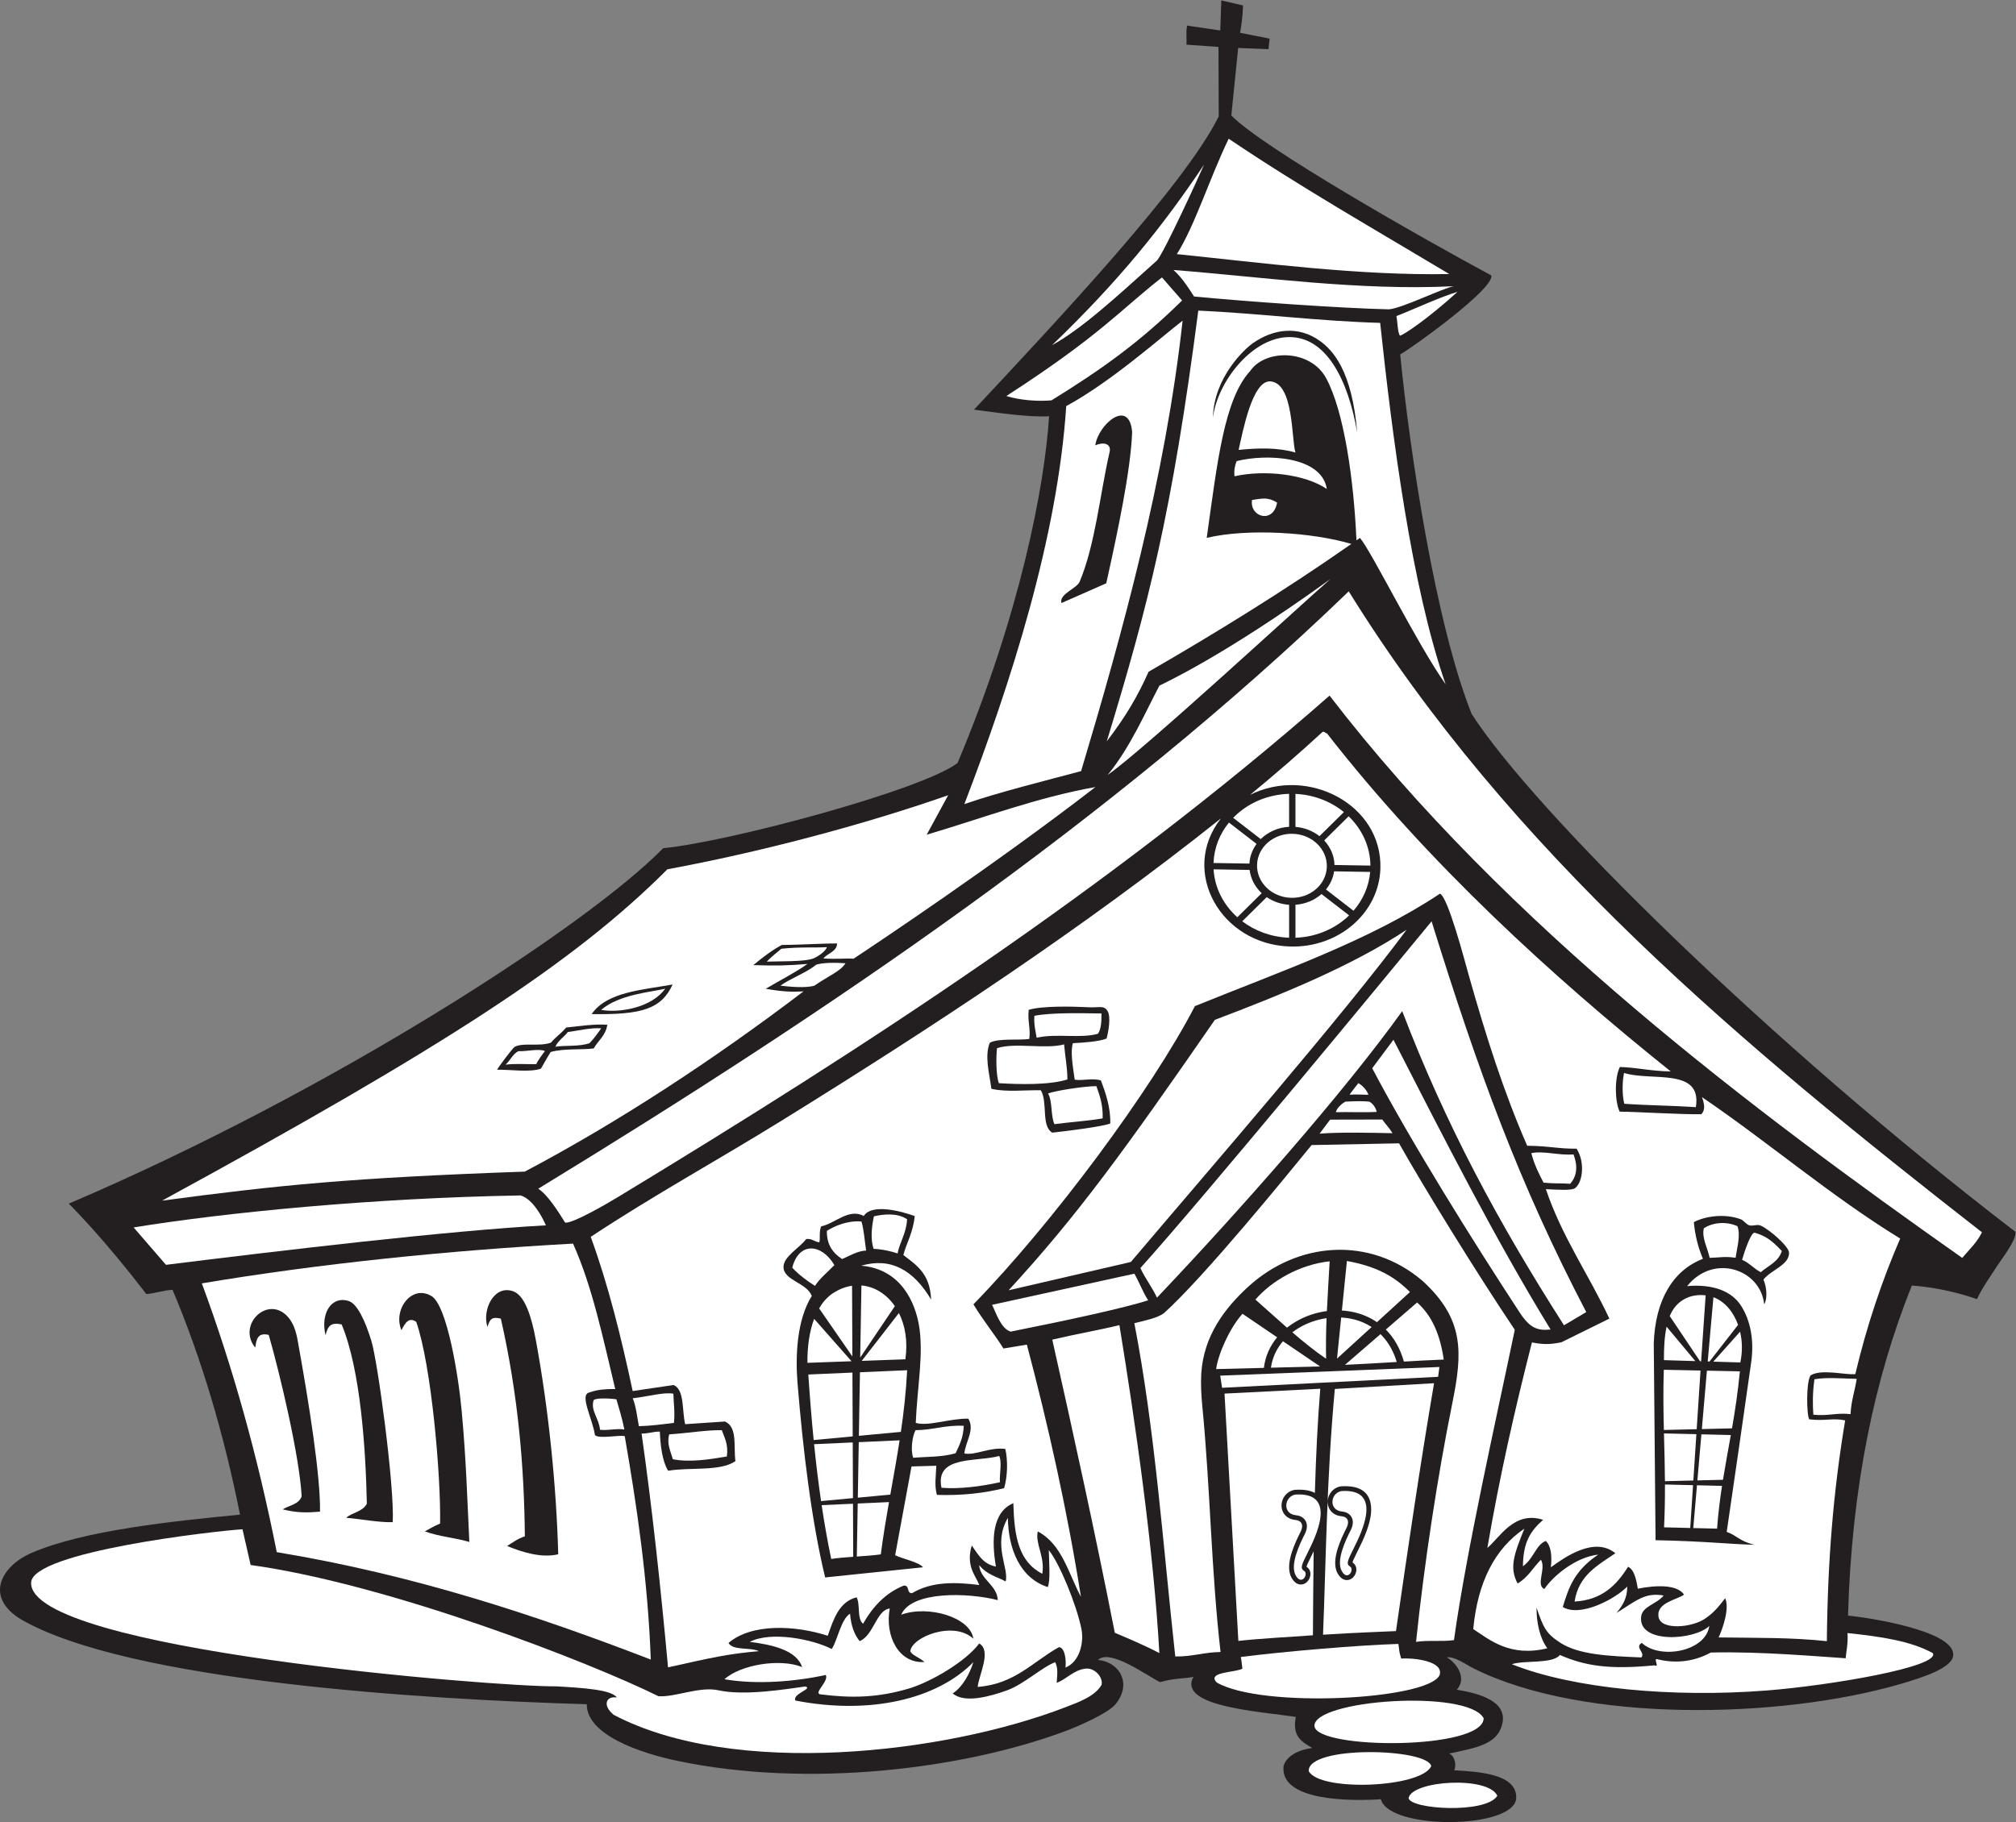 <?xml version="1.0" encoding="UTF-8" standalone="no"?>
<svg
   xmlns:dc="http://purl.org/dc/elements/1.1/"
   xmlns:cc="http://creativecommons.org/ns#"
   xmlns:rdf="http://www.w3.org/1999/02/22-rdf-syntax-ns#"
   xmlns:svg="http://www.w3.org/2000/svg"
   xmlns="http://www.w3.org/2000/svg"
   viewBox="0 0 843.907 762.92"
   height="762.92"
   width="843.907"
   xml:space="preserve"
   id="svg2"
   version="1.1"><rect x="0" y="0" width="843.907" height="762.92" fill="#808080" stroke="none"/><defs
     id="defs6" /><g
     transform="matrix(1.333,0,0,-1.333,0,762.92)"
     id="g10"><g
       transform="scale(0.1)"
       id="g12"><path
         id="path14"
         style="fill:#231f20;fill-opacity:1;fill-rule:evenodd;stroke:none"
         d="m 3903.54,5706.25 c -1.65,-38.53 -3.97,-53.34 -9.1,-85.93 l 92.52,-18.37 -3.46,-33.05 -95.24,3.75 -21.51,-211.9 c 97.01,-100.87 601.58,-386.95 816.4,-502.64 10.4,-40.83 -244.31,-224.32 -286.06,-248.09 29.79,-303.01 110.17,-842.91 224.34,-1129.22 195.79,-304.93 934.23,-1034.02 1707.76,-1626.84 2.98,-26.93 -41.8,-82.61 -58.14,-108.03 -24.71,-38.37 -47.78,-70.17 -62.6,-103.31 -61.15,20.87 -127.53,36.83 -204.56,42.77 -117.45,-291.87 -188.97,-632.55 -200.56,-1036.882 62.69,-6.028 325.13,-45.86 330.3,-119.766 5.23,-42.519 -94.59,-74.387 -167.56,-95.578 -375.09,-108.855 -992.91,-123.445 -1338.77,49.602 -26.66,13.339 -58.8,38.152 -83.84,34.55 26.98,-15.136 65.69,-62.296 31.49,-101.593 71.85,-11.778 157.56,-36.239 143.2,-104.961 -13.83,-66.25 -79.35,-76.856 -167.55,-95.567 18.87,-7.273 23.59,-38.582 15.93,-52.5 84.37,-4.765 196.58,-13.117 194.86,-86.531 -2.33,-99.094 -399.57,-102.422 -424.98,-4.551 -94.96,-6.203 -318.06,-6.172 -305.59,104.461 8.98,31.965 47.89,51.242 90.32,56.672 -35.93,20.281 -63.39,37.996 -51.93,97.617 -114.87,17.196 -372.12,32.742 -321.58,125.535 -30.48,-5.878 -58.89,-3.21 -104.73,-16.375 -40.27,19.481 -157.02,106.465 -194.97,69.707 67.24,-6.234 108.49,-73.82 55.01,-139.238 -22.16,-27.101 -112,-67.629 -162.46,-86.23 C 3020.06,165.637 2537.71,106.523 2128.54,191.973 2009.16,216.895 1842.01,274.199 1842.71,370.176 1330.98,385.227 405.977,441.555 67.906,635.598 -50.891,706.027 3.574,803.879 98.418,845.176 264.387,917.414 549.855,945.617 753.723,965.715 703.012,1219.91 632.875,1455.82 541.77,1671.98 c -28.672,-1.82 -54.407,-11.37 -82.254,-13.43 -38.641,50.6 -141.856,181.81 -243.5,284 831.824,355.07 1630.234,874.6 1866.624,1116.51 207.93,20.24 812.46,182.53 924.34,267.54 195.86,465.71 273.49,868.28 287.51,1089.15 -63.88,-3.39 -155.51,10.19 -235.68,20.84 271.1,290.14 663.71,708.52 768.39,921.18 l -0.78,218.15 -100.47,7.12 c 1.13,18.83 -2.18,38.35 1.85,59.9 l 104.18,-15.32 3.32,94.31 68.24,-15.68 v 0" /><path
         id="path16"
         style="fill:#ffffff;fill-opacity:1;fill-rule:evenodd;stroke:none"
         d="m 4551.21,4862.52 c -281.09,-5.59 -593.19,35.74 -855.53,62.59 57.22,90.57 103.21,239.6 162.79,362.45 223.13,-150.7 459.9,-285.42 692.74,-425.04 z M 4417.26,2802.95 C 4214.89,2530.19 3806.05,2060.08 3551.21,1759.33 l -383.83,-88.89 c 214.08,232.56 362.48,436.9 647.76,849.54 207.75,78.28 434.96,171.39 602.12,282.97 z m -239.55,1101.37 c -100.77,-87.93 -588.12,-538.14 -699.26,-615.03 71.05,85.44 122.28,205.18 162.52,280.37 11.12,6.26 198.38,90.01 536.74,334.66 z M 2977.54,3225.46 2910.1,3101.38 c 176.58,52.41 347.41,117.36 529.83,149.73 -313.15,-242.29 -701.96,-501.31 -759.57,-539.23 -26.38,1.69 -47.28,-1.81 -94.47,0.77 8.82,14 43.12,21.69 42.76,47.09 -41.81,0.51 -119.25,-4.36 -173.74,-4.73 -29.55,-15.68 -60.15,-39 -89.21,-63.16 65.85,-2.49 111.41,-1.42 169.85,3.63 -33.22,-24.35 -89.2,-53.14 -130.92,-78 54.43,-9.58 84.58,-10.34 118.68,-8.16 -278.78,-212.16 -579.93,-410.06 -875.29,-566.14 -549.51,-19.49 -773.473,-42.5 -1138.961,-91.18 885.851,482.93 1294.741,748.02 1586.701,1040.75 289.94,53.66 614.61,139.14 881.78,232.71 z M 1857.88,2537.93 c 157.43,-2.42 218.71,15.83 254.39,92.97 -97.5,-17.5 -206.14,-23.15 -254.39,-92.97 z m -79.94,-42.19 c -18.25,-21.21 -31.18,-27.88 -47.71,-47.36 -34.25,-13.18 -86.46,0.87 -113.31,-12.95 -7.35,-3.77 -56.21,-69.9 -55.81,-72.22 41.83,0.75 103.13,-9.08 137.71,3.45 10.36,17.98 19.66,35.31 30.46,52.16 40.59,11.88 101.97,6.26 135.32,11.39 14.31,25.68 37.13,39.15 42.59,74.22 -41.65,3.22 -90.86,-4.98 -129.25,-8.69 z m 2003.04,2710.15 c -18.31,-41.92 -122.67,-270.09 -147.07,-300.24 -133.83,-120.5 -237.55,-215.51 -330.05,-266.52 210.89,202.66 349,375.35 477.12,566.76 v 0" /><path
         id="path18"
         style="fill:#ffffff;fill-opacity:1;fill-rule:evenodd;stroke:none"
         d="m 4577.19,4806.64 c -95.34,-86.28 -168.37,-134.77 -180.95,-137.75 -7.69,10.52 -7.56,47.42 -11.15,61.57 46.73,17.96 141.92,61.88 192.1,76.18 z m -864.99,-27.1 c -132.2,-130.32 -251.3,-215.59 -410.07,-313.7 -42.05,-4.01 -100.16,0.36 -141.88,13.51 296.98,191.98 359.37,271.78 488.7,372.51 l 63.25,-72.32 z m -26.95,95.71 c 271.71,-21 582.84,-65.84 879.92,-50.91 -36.87,-7.16 -158.56,-67.93 -203.07,-72.69 -154.47,3.6 -448.1,24.56 -612.5,40.39 -12.94,20.05 -35.58,57.42 -64.35,83.21 v 0" /><path
         id="path20"
         style="fill:#ffffff;fill-opacity:1;fill-rule:evenodd;stroke:none"
         d="m 3713.78,4716.09 c -55.15,-497.99 -188.92,-980.55 -318.75,-1414.93 -109.84,-29.53 -263.1,-67.37 -366.64,-103.61 146.62,382.27 292.94,838.31 319.93,1250.22 140.88,76 301.58,219.51 365.46,268.32 z M 1799.51,1816.96 c 61.22,-136.25 94.43,-298.89 132.57,-456.86 -48.7,0.72 -67.66,-6.1 -83.2,-11.22 -28.63,-9.45 11.8,-81.64 19.38,-133.22 12.28,-13.13 75.62,1.1 93.63,-3.5 38.25,-220.051 72.77,-454.094 81.76,-701.672 -362.67,139.61 -740.21,265.235 -1174.556,337.383 -59.352,299.339 -137.715,580.769 -235.239,844.199 366.835,61.79 775.485,103.54 1165.655,124.89 z M 3640.75,530.742 c -41.26,21.848 -95.28,45.168 -139.93,63.809 -61.02,311.086 -128.16,616.429 -196.33,920.789 83.3,19.44 149.72,30.56 210.81,45.58 48.73,-297.66 107.19,-701.631 125.45,-1030.178 z M 1682.42,1515.63 c -13.28,71.59 -34.08,138.2 -70.41,151.48 -60.56,22.1 -98.81,-58.27 -81.15,-111.91 7.36,24.54 13.32,33.01 41.96,26.17 54.73,-241.22 73.26,-465.97 75.4,-683.85 -21.86,-6.641 -39.8,-20.645 -55.8,-30.321 47.39,-19.551 108.86,-38.73 160.58,-25.996 -5.7,216.507 -31.03,461.227 -70.58,674.427 z m -232.69,-223.31 c -10.41,113.55 -46.37,330.23 -94.34,359.65 -62.6,38.42 -122.14,-43.03 -94.72,-106.92 11.46,22.62 23.12,42.45 46.53,26.04 47.51,-136.09 77.56,-482.84 74.83,-633.5 -16.55,-6.438 -37.91,-19.121 -47.93,-24.531 48.73,-17.356 93.81,-19.512 139.77,-33.137 -6.94,138.848 -9.53,253.238 -24.14,412.398 z M 1233.31,942.078 c 5.97,112.252 -47.34,505.252 -67.06,569.312 -18.93,61.47 -43.89,117.24 -72.05,125.6 -55.63,16.56 -87.95,-42.29 -71.86,-107.6 7.87,31.64 18.42,40.4 50.57,33.79 60.11,-144.91 75.58,-395.08 79.11,-563.2 -13.73,-26.269 -48.43,-27.917 -64.68,-44.343 38.45,-2.442 104.04,-15.352 145.97,-13.559 z M 905.242,1585.56 c -62.637,72.71 -162.453,-23.28 -103.656,-95.26 3.629,26.77 7.969,48.15 42.379,39.9 34.75,-120.99 96.566,-380.36 103.355,-507.24 -9.382,-25.694 -39.629,-27.98 -59.386,-40.683 44.234,-11.125 74.656,-10.812 117.026,-7.265 1.67,111.388 -34.136,339.028 -70.722,540.668 -5.328,29.36 -14.441,52.99 -28.996,69.88 z M 3555.3,4366.71 c -9.76,107.9 -107.5,22.04 -115.63,-42.26 22.04,10.49 53.97,8.46 43.81,-25.66 -29.3,-128.74 -44.28,-287.03 -93.03,-402.68 -9.25,-21.93 -65.22,-38.41 -57.24,-67.04 l 140.81,62.06 c 35.79,161.5 76.95,354.63 81.28,475.58 v 0" /><path
         id="path22"
         style="fill:#ffffff;fill-opacity:1;fill-rule:evenodd;stroke:none"
         d="m 4068.06,4301.97 c -57.01,16 -115.95,14.48 -178.39,8.11 13.47,59.37 43.3,219.66 100.05,215.27 73.76,-5.7 65.65,-183.46 78.34,-223.38 z m -57.61,-157.13 c -11.33,-67.75 -86.75,-46.25 -78.75,8.05 34.82,5.18 49.76,9.16 78.75,-8.05 z m 156.17,42.54 c -67.85,46.41 -194.87,61.15 -289.84,39.93 -2.06,16.46 0.69,33.28 6.62,47.62 94.27,23.87 267.52,15.58 283.22,-87.55 v 0" /><path
         id="path24"
         style="fill:#ffffff;fill-opacity:1;fill-rule:evenodd;stroke:none"
         d="m 4495.63,2829.33 c 147.65,-475.23 275.38,-824.4 485.68,-1227.4 l -69.88,-41.49 c -206.13,322.5 -371.47,629.61 -508.03,986.86 -183.72,-256.67 -511.47,-627.63 -770.16,-900.09 -13.51,30.02 -37.73,61.7 -52.08,93.06 199.65,221.44 781.45,927.56 914.47,1089.06 z m 1728.32,-976.76 c -15.57,-32.21 -40.28,-54.72 -61.92,-80.47 C 5510.06,2231.86 4732.11,2813.71 4175.25,3538.32 3485.63,2933.16 2723.76,2438.2 1941.16,1963.63 c -37.37,-22.65 -143.64,-84.25 -166.37,-80.74 -21.61,34.29 -53.63,86.22 -84.43,106.61 910.85,555.95 1801.24,1158.75 2545.11,1876.36 506.75,-818.01 1236.09,-1426.49 1988.48,-2013.29 v 0" /><path
         id="path26"
         style="fill:#ffffff;fill-opacity:1;fill-rule:evenodd;stroke:none"
         d="m 2596.83,2748.18 c -4.74,-14 -29.04,-29.89 -41.97,-35.19 -27.64,-11.35 -110.03,-8.68 -146.83,-10.29 9.52,10.67 23.29,22.14 45.62,40.48 58.88,6.27 108.56,2.82 143.18,5 z m -885.59,-326.15 c -7.33,-9.69 -22.26,-29.89 -27.39,-41.39 -34.71,-0.32 -66.83,2.27 -95.9,-1.54 15.43,15.03 23.48,34.56 40.03,42.35 29.25,-1.11 61.34,8.84 83.26,0.58 z m 176.7,71.23 c -11.62,-16.63 -20.41,-29.33 -36.63,-46.68 -31.6,-11.4 -78.02,-6.24 -107.19,-11.18 6.74,18.05 32.51,35.6 38.92,46.19 32.38,4.11 70.19,14.01 104.9,11.67 z m -0.23,57.83 c 56.65,48.89 155.35,55.48 201.11,66.62 -41.36,-58.35 -140.62,-77.07 -201.11,-66.62 z m 767.28,146.57 c -13.82,-24.14 -52,-39 -98.25,-70.83 -28.56,-7.31 -74.16,-3.35 -105.97,0.34 28.88,21.74 83.09,41.22 111.93,65.73 20.74,7.33 62.76,6.79 92.29,4.76 v 0" /><path
         id="path28"
         style="fill:#ffffff;fill-opacity:1;fill-rule:evenodd;stroke:none"
         d="m 4375.9,2457.3 c 155.64,-303.4 318.45,-624.89 493.41,-910.14 -40.96,-4.06 -64.67,3.89 -97.24,53.67 -148,226.28 -340.22,534.13 -462.92,767 l 66.75,89.47 z M 1714.33,1874.43 C 1402.37,1857.18 884.07,1795.46 521.262,1750.37 l -101.66,117.42 c 288.906,47.07 749.148,92.37 1215.228,100.53 37.61,-11.14 66.7,-64.75 79.5,-93.89 z m 1848.01,-151.88 c 15.32,-27.03 26.61,-57.85 43.22,-83.65 -72.58,-23.42 -247.58,-61.73 -431.63,-98.33 -31.25,9.05 -46.4,60.68 -58.57,84.14 l 446.98,97.84 v 0" /><path
         id="path30"
         style="fill:#ffffff;fill-opacity:1;fill-rule:evenodd;stroke:none"
         d="m 3442.91,2311.67 c 10.92,-29.68 21.15,-60 19.8,-101.24 -48.16,-8.59 -101.73,-11.43 -151.49,-18.3 -12.13,27.07 -5.71,71.6 -19.96,96.67 22.26,8.05 109.09,22.4 151.65,22.87 z M 1935.69,1327.98 c 7.84,-28.15 17.07,-54.98 25.07,-94.95 -21.71,4.18 -55.79,-3.94 -76.56,-0.73 -2.67,34.73 -29.63,59.61 -20.45,91.34 0.77,9.25 47.96,7.8 71.94,4.34 z m 3894.89,64.26 c -5.55,-37.88 -17.42,-69.06 -19.28,-110.87 -44.18,5.01 -72.6,-6.78 -116.79,-1.77 -2.09,28.95 -2.89,65.98 3.36,111.33 38.32,6.73 87.19,2.23 132.71,1.31 z m -3086.17,510.53 c 29.32,6.52 71.66,11.97 104.08,-9.13 -1.91,-43.55 -22.33,-69.84 -29.84,-107.47 -17.28,5.93 -46.35,13.19 -75.36,14.46 -10.02,30.46 -6.16,69.02 1.12,102.14 z m -124.2,-153.18 c -17.73,-18.89 -46.87,-42.44 -60.81,-65.36 -26.45,16.53 -50.74,35.11 -71.45,57.05 20.69,81.95 91.91,76.54 132.26,8.31 z m 85.07,136.85 c 8.06,-26.47 9.94,-61.73 14.76,-91.23 -28.59,-1.06 -54.13,-18.16 -75.75,-26.64 -27.68,18.36 -48.23,43.4 -47.65,88.34 22.87,14.98 64.99,33.44 108.64,29.53 z m 2890.2,-92.65 c -10.51,-34.42 -42.71,-45.82 -66.05,-66.62 -22.39,11.48 -35.1,28.69 -58.74,39.02 8.36,28.87 28.17,86.93 39.62,85.06 37.01,-11.05 54.42,-25.18 85.17,-57.46 z m -139.23,77.89 c 10.54,-30.25 -2.11,-69.3 -5.81,-99.2 -33.08,5.27 -53.84,0.25 -81.62,-0.12 -6.88,32.57 -25.37,62.68 -18.19,92.87 27.01,17.78 69.16,22.85 105.62,6.45 z M 2266.68,1231.05 c 8.63,-24.44 21.25,-45.11 15.8,-82.8 -56.56,-9.43 -116.12,-18.96 -169.51,-8.6 -7.52,26.18 -19.59,48.69 -11.36,78.1 56.91,3.93 116.91,13.79 165.07,13.3 z m -152.06,114.39 c 0.69,-30.44 5.38,-57.09 1.8,-91.53 -35.82,-4.4 -71.08,-9.4 -110.1,-10.4 -5.13,26.23 -9.52,65.96 -19.52,87.63 44.02,4.77 99.66,20.36 127.82,14.3 z m 1023.31,-195.58 c 9.12,-19.54 0.53,-55.75 2.08,-82.41 -60.26,-13.41 -127.85,-21.91 -183.49,-17.33 -20.87,102.41 109.75,80.33 181.41,99.74 z m -111.49,94.84 c -0.94,-36.74 -13.72,-60.9 -25.48,-86.13 -42.23,-12.72 -92.68,-10.69 -133.09,-14.28 -9.01,23.64 -2.92,68.05 7.19,86.7 54.44,0.35 93.83,16.67 151.38,13.71 z m 2073.61,1108.4 c 84.27,-27.25 246.04,18.47 225.47,-107.46 -85.53,5.5 -149.62,5.22 -224.74,10.66 -7.35,28.93 -6.32,69.75 -0.73,96.8 z m -158.68,-255.94 c 14.17,-37.49 10.49,-68.74 -10.49,-92.2 -33.97,2.29 -49.49,-0.05 -83.68,3.55 -15.01,28.79 -29.58,57.99 -38.36,92.64 39.12,8.05 83.57,-7.54 132.53,-3.99 z M 3458.96,2539.9 c 0.15,-25.34 -0.87,-49.41 -11.08,-63.71 -54.03,-15.72 -129.56,1.75 -192.5,-12.49 -3.5,21.88 -9.13,41.74 -7.08,68.84 54.81,10.79 148.8,8.08 210.66,7.36 z m -117.3,-97.1 c 2.97,-37.16 10.09,-70.42 10.4,-110.09 -55.93,-18.2 -153.36,-15.57 -215.36,-11.79 -9.69,28.1 -8.54,84.31 -5.82,109.96 56.43,18.65 151.93,-4.17 210.78,11.92 v 0" /><path
         id="path32"
         style="fill:#ffffff;fill-opacity:1;fill-rule:evenodd;stroke:none"
         d="m 4372.86,2163.82 c -69.47,1.48 -165.89,3.72 -229.03,-1.52 l 33.17,44.12 163.88,0.36 c 7.77,-11.94 22.16,-26.24 31.98,-42.96 z m -107.9,157.29 c 12.34,-5.22 28.97,-24.16 32.24,-36.58 -11.29,-0.25 -37.02,1.97 -58.68,0.18 3.18,7.46 32.19,41.31 26.44,36.4 z m 58.34,-90.27 c -37.56,-2.55 -89.51,0.25 -128.27,-1.02 1.68,11.7 19.79,28.3 30.25,33.2 27.16,1.13 52.15,2.39 74.82,-0.09 13.27,-6.74 21.33,-22.57 23.2,-32.09 v 0" /><path
         id="path34"
         style="fill:#ffffff;fill-opacity:1;fill-rule:evenodd;stroke:none"
         d="m 4393.51,2131.99 c 74.3,-132.56 245.21,-410.04 363.43,-585.7 -57.83,-277.91 -152.4,-696.114 -191,-974.767 -36.28,-5.488 -83.3,0.43 -119.1,-5.546 25.56,244.121 67.08,518.473 114.18,751.313 31.51,155.64 38.75,261.51 -93.64,382.49 -165.85,141.9 -393.34,124.33 -549.54,-19.99 -70.55,-65.19 -137.72,-151.25 -145.38,-270.06 -2.18,-33.69 -0.1,-69.64 3.5,-106.7 24.86,-255.73 27.6,-514.143 56.97,-768.839 -51.2,-0.644 -89.45,-15.039 -142.24,-13.996 -38.67,352.844 -63.74,712.495 -128.48,1046.825 38.48,9.61 69.43,15.5 92.24,30.81 127.54,114.85 385.73,432.33 464.44,528.73 l 274.62,5.43 z m -459.35,2513.19 c 64.73,45.36 142.64,55.7 209.86,7.89 41.51,-29.53 101.68,-93.54 118.01,-288.1 -28.21,164.17 -97.96,307.51 -223.14,299.18 -111.14,-7.4 -215.3,-140.35 -229.93,-252.47 3.2,127.61 101.29,216.76 125.2,233.5 z m 399.97,63.95 c 38.21,-357.63 98.19,-826.51 205.58,-1135.17 -92.19,130.86 -231.07,414.72 -269,459.74 l -11.01,-7.76 h 0.01 c -8.36,191.95 -39.25,406.71 -95.5,509.93 -49.49,90.82 -190.69,91.59 -238.1,22.27 -82.39,-89.7 -103.27,-287.98 -136.64,-524.37 128.82,30.75 332.87,17.25 454.28,-19.03 h -0.01 v 0.01 c -215,-150.36 -436.47,-285.91 -636.86,-401.58 -33.05,-74.52 -71.8,-141.38 -131.25,-218.38 131.1,429.71 204.92,717.43 287.39,1352.91 186.03,-8.4 381.6,-33.43 571.11,-38.57 z m 912.45,-2351.31 c -58.18,0.46 -109.79,12.76 -159.69,13.97 -17.22,-34.21 -16.02,-108.61 -0.58,-140.31 44.52,0.07 201.09,-9.53 256.61,-7.96 11.02,11.9 11.41,27.4 1.85,53.57 211.73,-144.07 401.8,-308.5 622.42,-444.22 -56.89,-131.39 -104.6,-272.52 -140.95,-425.72 -31.81,-3.61 -105.4,17.24 -140.44,-4.01 -14.28,-20.3 -12.8,-124.84 -4.11,-138.14 50.47,-6 73.74,5.08 112.72,-3.26 -37.09,-222.66 -54.96,-437.619 -57.54,-693.564 -110.16,12.019 -219.17,10.086 -339.84,11.804 13.67,29.504 34.65,91.766 20.61,123.028 -22.58,-28.457 -34.5,-44.258 -62.88,-63.817 -41.67,-28.761 -138.45,-37.05 -146.24,4.414 -8.64,46.083 59,54.793 79.91,70.77 -21.98,32.52 -88.08,29.98 -145.11,18.742 -3.55,16.063 -7.69,58.145 -30.64,68.895 -36.01,-57.664 -82.07,-104.657 -167.98,-109.278 12.51,82.618 73.14,114.102 128.08,151.661 -65.89,54.187 -160.21,-13.274 -202.59,-44.2 3.7,36.075 1.04,66.125 -15.81,82.825 -31.59,-12.051 -37.28,-54.797 -71.94,-79.543 0.82,74.511 22.32,109.582 63.5,145.976 -91.64,28.996 -135.76,-55.723 -175.19,-88.34 39.3,228.687 85.79,432.667 139.99,645.527 43.98,-9.08 67.16,-4.1 92.23,0.27 l 150.91,74.52 c -63.88,136.73 -149.02,257.16 -199.36,406.62 39.5,-1.86 82.02,-4.99 92.41,3.65 24.53,20.36 30.07,82.98 4.12,123.46 -57.07,-0.53 -84.89,8.43 -155.23,9.25 -73.02,167.71 -128.33,339.84 -184.93,540.8 -10.77,38.21 -63.91,241.29 -88.99,251.02 -222.04,-147.91 -493.53,-241.33 -769.5,-353.18 -136.49,-263.86 -447.39,-682.03 -695.51,-936.78 29.06,-48.73 72.91,-103.28 94.18,-138.73 l 73.56,12.13 c 66.01,-248.69 127.18,-521.455 169.82,-792.119 -39.37,73.933 -59.72,165.777 -135.6,205.359 -8.44,-39.597 23.13,-78.437 14.28,-133.094 -74.3,38.348 -88.11,116.637 -90.97,221.894 -66.07,-28.026 -69.14,-114.14 -54.72,-199.19 -40.74,7.539 -56.95,39.668 -75.76,66.328 -19.29,-64.493 11.82,-93.985 23.69,-124.219 -73.96,9.18 -148.67,11.906 -211.19,-25.645 -18.48,-1.101 -6.29,26.661 -26.74,23.68 -57.6,-23.719 -97.08,-66.668 -127.12,-119.668 -19.89,15.324 -7.98,60.578 -20.36,82.961 -54.94,-13.973 -72.19,-67.969 -90.56,-120.781 -100.93,32.832 -238.43,40.012 -311.74,-22.598 14.45,-24.883 68.26,-12.707 95.29,-25.742 -97,-8.484 -148.63,-20.391 -285.15,-50.859 -23.2,253.32 -50.01,501.484 -83.03,734.393 19.82,-0.59 37.53,6.61 57.32,6.02 1.54,-38.23 6.43,-90.81 26.06,-122.89 68.8,11.81 162.77,-3.11 211.33,30.21 -6.45,45.66 7.63,106.21 -32.82,124.49 l -125.11,-8.45 c -10.51,46.13 -1.58,107.34 -36.1,123.11 l -128.66,-18.99 c -36.04,168.84 -76.56,333.47 -131.75,484.29 194.84,129.16 401.38,242.31 601.14,366.08 475.78,294.8 940.52,600.02 1377.86,948.26 -130.19,-165.75 -1.02,-395.7 216.96,-402.29 152.53,-4.61 279.64,105.17 283.88,245.13 6.05,200.62 -227.7,322.12 -409.2,231.3 78.68,64.78 155.14,130.76 227.84,197.99 7.43,1.06 7.74,-4.56 13.57,-4.99 317.96,-408.21 707.63,-763.96 1079.49,-1061.82 z m -1771.5,103.19 c 5.37,20.44 14.81,68.49 2.42,87.48 -11.45,17.54 -26.04,9.43 -54.56,10.79 -57.65,2.76 -147.73,5.03 -192.37,-7.91 -4.21,-35.05 6.03,-56.49 1.82,-91.55 -33.91,-4.77 -98.47,2.93 -124.22,-12.13 -16.67,-41.93 -1.71,-93.8 5.13,-144.37 46.27,-11.24 110.54,-3.38 155.38,-4.69 22.45,-40.23 0.02,-111.29 35.67,-133.1 48.21,5.17 159.61,19.38 182.29,28.77 1.21,51.45 -15.39,98.16 -29.46,135.23 -27.62,8.55 -57.12,-1.99 -82.28,2.48 -6.24,43.35 -13.94,88.76 -5.68,114.53 34.39,1.87 79.57,4.59 105.86,14.47 z m 2143.11,-672.48 c -0.46,18.93 -59.23,71.44 -88.92,85.02 -11.04,5.06 -24.89,-2.55 -36.56,1.1 -9.16,2.87 -16.79,15.44 -26.87,19.12 -51.84,18.93 -113.09,8.61 -146.65,-9.3 3.89,-43.72 14.25,-81.31 28.54,-115.22 -96,-37.05 -149.67,-131.91 -154.39,-265.21 L 5199,885.383 c 158.41,-3.281 228.21,-12.297 310.91,-14.426 -47.65,11.066 -54.25,28.664 -87.46,40.637 25.38,172.746 52.25,359.166 76.74,532.046 10.15,71.57 -2.85,131.5 -30.33,176.07 -29.25,47.44 -88.37,70.9 -170.68,63.79 82.96,103.77 230.76,52.98 241.93,-57.3 10.58,18.45 8.39,52.51 -2.24,77.84 23.18,30.28 81.29,45.49 80.32,84.49 z m -2905.77,115.21 c -46.97,25.33 -90.29,-23.75 -133.65,-32.56 -7.61,-16.81 -2.03,-40.35 -6.08,-50.13 -15.57,1.63 -21.62,12.21 -40.86,10.38 -21.63,-28.98 -72.94,-55.65 -71.31,-89.32 2.01,-41.41 72.98,-47.81 88.78,-89.59 -47.09,-74.61 -51.74,-188.35 -44.85,-273.11 16.82,-206.75 43.56,-432.078 86.76,-611.012 l 307.44,31.887 c -13.57,16.824 -67.46,27.274 -87.6,37.899 l 51.43,278.816 77.83,2.24 c -1.05,-33.03 -6.49,-59.9 1.8,-91.54 79.34,-2.52 148.76,5.48 211.05,21.06 11.61,38.02 11.78,90.29 3.73,123.39 -50.5,6.01 -92.2,-20.89 -128.51,-14.42 3.59,37.41 33.67,74.11 12.46,109.42 -58.56,0.99 -124.34,-24.9 -165.08,-13.32 4.61,113.71 26.22,219.65 9.38,310.78 -11.32,61.24 -51.62,172.05 -180.67,183.02 93.14,26.96 164.19,-13.55 219.58,-106.44 -3.54,79.97 -43.5,106.87 -87.26,139.86 8.76,35.17 30.78,70.73 35.71,122.43 -38.67,14.17 -134.39,41.13 -160.08,0.26 v 0" /><path
         id="path36"
         style="fill:#ffffff;fill-opacity:1;fill-rule:evenodd;stroke:none"
         d="m 4533.89,1452.79 c -40.62,-1.57 -82.84,-3.86 -125.2,-6.31 -11.89,42.4 -31.8,75.62 -56.78,100.6 l 98.28,84.98 c 47.88,-42.59 72.3,-102.34 83.7,-179.27 z m -473.75,1651.47 c 60.5,-1.83 108.19,-48.33 106.52,-103.84 -1.68,-55.51 -52.1,-99.04 -112.59,-97.21 -60.48,1.82 -108.19,48.33 -106.51,103.83 1.68,55.51 52.09,99.05 112.58,97.22 z m 7.97,125.35 c 58.43,-2.66 111.32,-23.85 152.12,-57.15 l -76.6,-75.59 c -20.65,16.21 -46.74,26.81 -75.5,29.11 l -0.02,103.63 z m 167.06,-70.4 c 42.01,-40.51 67.86,-95.1 68.35,-154.8 l -112.75,1.87 c -0.8,29.29 -12.85,56.21 -32.42,77.11 l 76.82,75.82 z m 67.58,-174.73 c -3.98,-46.06 -22.94,-88.02 -52.31,-121.93 l -86.51,66.85 c 13.39,16.24 22.48,35.69 25.64,56.96 l 113.18,-1.88 z m -66.08,-136.47 c -42.71,-41.47 -102.37,-67.92 -168.52,-70.28 l -0.01,103.65 c 31.59,2.21 60.19,14.57 81.81,33.62 l 86.72,-66.99 z m -188.45,-70.24 c -55.92,2.11 -106.89,21.21 -147.16,51.68 l 76.82,75.81 c 19.9,-13.55 44.03,-22.2 70.33,-23.93 l 0.01,-103.56 z m -162.62,64.41 c -43.31,38.75 -71.16,91.84 -74.55,150.47 l 113.17,-1.88 c 3.38,-28.22 17.22,-53.71 37.96,-73 l -76.58,-75.59 z m -74.77,170.41 c 1.77,47.72 19.55,91.45 48.48,126.97 l 86.71,-66.99 c -13.05,-17.78 -21.16,-38.94 -22.45,-61.86 l -112.74,1.88 z m 61.76,141.9 c 43.43,44.78 106,73.37 175.59,75.29 l 0.01,-103.57 c -35.01,-1.94 -66.51,-16.33 -89.1,-38.56 l -86.5,66.84 z M 5463.8,1415.77 c -6.44,-66.34 -15.32,-124.32 -24.75,-179.03 l -94.71,-2.29 15.89,183.47 103.57,-2.15 z m -28.43,-200.09 c -8.44,-47.72 -17.11,-93.4 -24.69,-140.57 l -80.32,-1.93 12.54,144.73 92.47,-2.23 z m -27.69,-159.65 c -6.5,-42.42 -11.98,-86.382 -15.53,-134.37 l -74.75,1.856 11.64,134.404 78.64,-1.89 z m -99.76,-132.28 -82.2,2.051 c 2.26,47.726 2.93,92.079 2.79,134.529 l 88.18,-2.12 -8.77,-134.46 z m -79.46,146.97 c -0.35,51.8 -1.83,100.91 -3.08,150.01 l 101.74,-2.44 -9.48,-145.42 -89.18,-2.15 z m -3.35,160.87 c -1.5,61 -2.45,122.32 -0.2,189.14 l 115.26,-2.39 -12.01,-184.28 -103.05,-2.47 z m -2381.92,222.03 -137.01,-4.95 116.67,150.33 c 19.61,-38.88 28.42,-88.75 20.34,-145.38 z m -169.15,-6.11 -138.45,-5.01 c -0.57,47.82 5.57,96.91 21.11,138.13 l 117.34,-133.12 z m -101.76,166.1 c 10.89,18.58 24.48,34.37 41.16,46.12 20.54,13.84 41.61,21.91 62.31,24.93 l 0.95,-222.05 -104.42,151 z m 132.88,71.94 c 41.26,-3.5 78.96,-27.06 104.98,-65 l -108.84,-161.57 3.86,226.57 z m 143.57,-266.22 c -3.38,-67.42 -10.6,-131.39 -19.68,-193.7 l -131.93,-12.37 3.4,199.62 148.21,6.45 z m -23.66,-220.19 c -8.9,-57.6 -19.17,-113.98 -29.19,-170.59 l -102.07,-9.57 2.97,174.34 128.29,5.82 z m -33.34,-194.08 c -9.44,-53.939 -18.48,-108.251 -25.72,-164.169 -19.6,-2.934 -47.38,-4.875 -75.35,-6.836 l 2.84,166.555 98.23,4.45 z M 2679.39,833.262 c -25.94,-1.856 -51.12,-3.856 -69.1,-6.817 -11.52,55.059 -21.44,111.418 -30.05,169.024 l 98.44,4.465 0.71,-166.672 z m -101.03,174.918 c -8.5,58.32 -15.69,117.93 -21.88,178.79 l 121.38,5.5 0.74,-174.9 -100.24,-9.39 z m -23.18,191.78 c -6.66,67.12 -12.11,135.75 -16.8,205.87 l 138.54,6.03 0.85,-200.41 -122.59,-11.49 z m 2909.96,243.7 -84.8,2.6 84.1,94.08 c 7.1,-30.18 7.79,-63.58 0.7,-96.68 z m -96.76,2.96 -5.63,0.18 17.98,201.84 c 35.62,-13.35 62.82,-45.85 77.41,-86.86 l -89.76,-115.16 z m -26.31,0.8 -3.43,0.11 -95.12,141.75 c 18.9,47.09 61.62,71.16 112.79,65.23 l -14.24,-207.09 z m -18.19,0.56 -98.6,3.02 c -0.25,39.49 1.86,75.02 8.33,105.11 l 90.27,-108.13 z m -937.56,-2.82 c -55.52,-3.27 -110.82,-6.65 -162.59,-8.93 l 111.52,96.44 c 22.13,-21.72 39.98,-50.63 51.07,-87.51 z m -240.84,-13.97 -154.29,-3.95 c 4.28,31.78 17.89,59.81 37.7,83.11 l 116.59,-79.16 z m -176.42,-4.52 -150.02,-3.84 c 6.66,49.73 44.83,132.37 82.9,173.71 l 108.74,-73.83 c -22.29,-26.82 -37.39,-59.22 -41.62,-96.04 z m 206.48,334.75 c -3.02,-55.89 -6.38,-106.64 -8.69,-156.3 -34.94,-4.53 -69.03,-16.21 -98.81,-33.95 -9.25,-5.49 -18.08,-11.59 -26.4,-18.23 -33.12,28.99 -66.35,59.27 -99.23,88.3 50.68,58.27 137.41,109.72 233.13,120.18 z m -9.66,-178.56 c -1.68,-42 -2.45,-83.67 -1.45,-127.47 -34.78,23.51 -70.28,52.22 -105.98,82.95 6.6,5.07 13.54,9.77 20.77,14.06 26.12,15.56 55.94,26 86.66,30.46 z m 261.9,82.08 -103.71,-94.71 c -10.96,7.54 -22.54,13.86 -34.55,19.03 -23.93,10.31 -49.58,16.01 -75.54,17.55 l 15.75,155.58 c 109.32,-19.3 161.11,-60.95 198.05,-97.45 z m -120.4,-109.95 -108.69,-99.24 13.09,129.22 c 23.79,-1.31 47.25,-6.45 69.07,-15.85 9.16,-3.94 18.03,-8.64 26.53,-14.13 v 0" /><path
         id="path38"
         style="fill:#ffffff;fill-opacity:1;fill-rule:evenodd;stroke:none"
         d="m 4786.94,921.652 c -32.08,-80.441 -48.1,-121.425 -21.19,-172.277 33.23,19.719 46.68,47.695 73.13,74.641 17.45,-27.141 -17.22,-79.993 10.94,-91.828 29.14,42.832 99.4,100.246 169.14,107.929 -74.96,-50.058 -92.94,-103.972 -111.39,-164.551 54.57,-33.054 163.54,24.278 202.52,64.18 -0.07,-36.766 -14.23,-59.199 -33.83,-83 61.85,38.43 88.84,65.219 148.05,54.984 -20.31,-26.582 -66.72,-33.175 -70.63,-66.464 -10.16,-86.621 167.63,-74.446 214.11,-29.348 -11.87,-81.348 -156.01,-106.047 -212.02,-53.066 -23.96,-14.122 12.15,-30.188 -1.38,-45.692 -101.92,4.219 -196.54,8.004 -255.98,46.953 -44.05,28.883 -51.96,47.528 -73.22,109.364 -0.35,-48.594 11.2,-97.762 33.92,-127.559 -117.39,-28.672 -181.62,26.855 -232.66,60.371 13.9,147.18 67.44,252.258 160.49,315.363 z m -1621.95,33.926 c 1.48,-97.59 37.72,-188.762 125.18,-217.433 9.03,18.8 4.19,78.418 3.35,116.164 34.35,-42.774 86.79,-170.957 102.46,-247.442 8.64,-42.187 -5.17,-103.664 -50.12,-121.504 2.7,17.996 -0.13,62.364 -20.22,64.149 -81.7,-45.274 -139.02,-116.446 -255.37,-124.934 3.54,37.211 44.6,113.703 4.78,136.43 -42.74,-57.453 -152.04,-120.586 -218.5,-140.813 -98.45,-29.941 -183.46,-31.347 -280.51,-18.972 -22.54,3.738 27.35,40.351 17.24,60.925 -99.49,-21.863 -219.58,-30.449 -318.21,-13.554 51.7,46.863 176.29,65.754 243.59,38.39 -16.96,53.594 -96.62,70.711 -164.12,78.993 66.34,34.445 197.1,8.515 257.32,-22.332 17.53,25.339 29.17,94.312 57.58,110.894 2.95,-38.367 13.76,-65.945 30.08,-86.109 44.15,17.586 52.72,98.054 94.58,102.351 -15.99,-85.672 28.14,-173.933 109.29,-167.968 -21.86,17.765 -38.09,20.46 -44.74,33.378 3.54,45.196 136.37,97.493 197.9,39.758 -9.12,67.371 -141.32,106.446 -226.43,75.457 32.72,75.489 211.59,69.383 303.28,45.723 -2.39,48.074 -54.59,63.535 -58.54,110.148 25.05,-31.449 57.75,-36.875 83.18,-51.418 11.5,41.016 -41.86,115.262 6.95,199.719 v 0" /><path
         id="path40"
         style="fill:#ffffff;fill-opacity:1;fill-rule:evenodd;stroke:none"
         d="m 5801.67,593.664 c 100.47,-10.508 197.64,-24.113 267.99,-62.988 24.51,-42.903 -323.69,-102.012 -523.14,-117.5 -291.52,-22.637 -604.58,5.137 -798.81,82.613 36.53,13.078 129.1,0.199 150.75,29.094 77.67,-33.711 152.1,-46.68 296.88,-32.617 17.77,-7.86 -3.93,21.437 8.13,19.609 48.36,-12.547 108.83,-12.273 168.85,20.637 154.73,4.023 340.06,-12.715 423.66,-17.989 1.22,18.27 8.24,47.215 5.69,79.141 z M 761.484,919.727 787.117,807.5 C 1222.73,747.129 1852.97,501.652 2067.62,395.41 c 52.15,-4.187 128.35,31.797 189.13,18.41 81.18,-17.902 212.27,3.797 272.39,12.118 24.98,-7.235 -41.34,-22.715 -31.45,-44.168 236.84,-46.114 446.67,5.359 558.96,120.496 -11.47,-36.563 -33.26,-77.325 -64.76,-98.184 37.48,-32.598 120.3,-8.543 171.74,10.148 51.58,18.758 110.33,73.594 150.08,87.95 8.63,-18.742 7.01,-31.641 4.74,-64.973 32.12,12.656 51.9,39.055 88.82,44.609 29.82,4.504 57.38,-26.628 52.02,-50.695 -20.68,-36.187 -71.13,-54.031 -111.9,-69.801 -380.82,-147.355 -1042.85,-223.039 -1420.16,-24.484 -35.93,29.141 -24.61,59.992 9.72,54.426 -16.14,24.492 -104.01,30.136 -190.71,35.097 -178.69,-2.453 -1656.068,113.75 -1648.521,325.868 3.445,97.089 577.246,162.082 663.765,167.5 v 0" /><path
         id="path42"
         style="fill:#ffffff;fill-opacity:1;fill-rule:evenodd;stroke:none"
         d="m 4702.12,82.531 c -35.45,-57.148 -272.81,-42.824 -278.73,-7.18 11,55.578 250.28,70.226 278.73,7.18 z M 4400.14,513.621 c 34.92,2.793 134.9,-6.676 120.67,-51.93 -35.35,-77.687 -558.5,-105.8 -699.93,-23.183 -32.14,33.496 56.67,30.664 80.67,43.25 -1.8,10.851 -3,28.262 -5.05,36.808 133.14,16.961 368.18,37.223 494.84,40.997 3.47,-17.696 0.25,-18.137 8.8,-45.942 z M 4659.17,326.27 c -0.52,-100.743 -523.25,-98.926 -531.38,-25.118 -5.4,83.067 480.68,117.403 531.38,25.118 z M 4494.52,175.715 c -31.54,-68.547 -350.03,-80.91 -384.72,-15.832 -3.93,81.836 372.75,72.394 384.72,15.832 v 0" /><path
         id="path44"
         style="fill:#ffffff;fill-opacity:1;fill-rule:evenodd;stroke:none"
         d="m 4503.41,1378.49 c -43.53,-255.65 -81.76,-516.908 -119.59,-778.595 -52.48,-2.715 -114.61,-4.082 -229.06,-11.379 9.09,224.132 11.28,494.494 37.04,771.944 l 311.61,18.03 z m -665.71,-14.33 678.46,34.45 4.03,30.84 -688.3,-27.19 5.81,-38.1 z m 336.25,-337.75 c 6.12,13.39 18.19,24.53 35.15,27.94 l 1.95,0.22 c 68.33,4.62 91.98,-25.44 94.69,-65.605 3.1,-45.938 -25.85,-104.481 -38.84,-130.762 l -1.76,-3.574 -3.2,-6.473 c -12.31,-24.98 -15.81,-32.082 -13.87,-33.324 10.67,-6.863 13.19,-19.09 10.17,-30.359 -1.56,-5.801 -4.78,-11.563 -9.12,-15.926 -5.16,-5.195 -11.92,-8.555 -19.73,-8.457 -10.03,0.144 -20.59,5.976 -29.07,21.473 -11.58,21.191 -8.08,49.914 0.52,77.48 7.9,25.324 20.05,49.863 27.86,65.305 2.64,5.191 4.1,10.086 4.52,14.519 0.42,4.504 -0.29,8.449 -1.97,11.602 -1.61,3.027 -4.19,5.508 -7.59,7.226 -2.92,1.485 -6.52,2.469 -10.72,2.871 -18.01,1.7 -30.19,10.157 -37.12,21.438 -4.15,6.758 -6.25,14.473 -6.45,22.306 -0.21,7.45 1.36,15.08 4.58,22.1 z m -27.86,334.73 c -8.57,-104.66 -13.73,-216.06 -16.96,-327.2 -14.7,7.78 -35.09,11.53 -62.72,9.67 l -1.95,-0.24 c -17.08,-3.43 -29.25,-14.65 -35.43,-28.16 -3.22,-7.07 -4.81,-14.76 -4.6,-22.269 0.2,-7.89 2.32,-15.664 6.5,-22.472 6.96,-11.367 19.25,-19.883 37.4,-21.602 4.27,-0.398 7.93,-1.406 10.9,-2.91 3.47,-1.758 6.1,-4.285 7.75,-7.383 1.72,-3.222 2.45,-7.246 2.02,-11.828 -0.44,-4.5 -1.93,-9.469 -4.6,-14.742 -7.9,-15.606 -20.18,-40.41 -28.16,-66.008 -8.69,-27.84 -12.22,-56.836 -0.53,-78.223 8.53,-15.605 19.15,-21.472 29.25,-21.621 7.83,-0.105 14.63,3.282 19.82,8.496 4.35,4.375 7.6,10.149 9.17,15.977 h 0.01 c 3.05,11.359 0.52,23.684 -10.22,30.578 -2.08,1.336 1.47,8.535 13.97,33.875 l 3.24,6.582 1.8,3.625 2.56,5.211 c -1.29,-92.351 -1.76,-181.707 -2.31,-263.777 -72.22,-5.106 -164.22,-10.02 -234.14,-17.606 l -43.44,776.767 300.67,15.26 v 0" /><path
         id="path46"
         style="fill:#ffffff;fill-opacity:1;fill-rule:evenodd;stroke:none"
         d="m 4211.99,1039.66 c -34.58,-6.96 -40,-60.176 2.33,-64.191 29.38,-2.781 42.88,-27.899 27.72,-57.852 -15.15,-29.953 -47.09,-95.078 -28.6,-128.887 18.49,-33.816 40.54,4.543 26.56,13.508 -13.98,8.985 -7.73,19.395 11.75,59.012 19.47,39.621 96.43,187.6 -39.76,178.41 z m -144.63,-10.98 c -34.97,-7.02 -40.45,-60.848 2.36,-64.899 29.71,-2.824 43.36,-28.222 28.03,-58.508 -15.34,-30.293 -47.62,-96.132 -28.93,-130.332 18.69,-34.187 41,4.59 26.86,13.672 -14.15,9.075 -7.83,19.602 11.87,59.66 19.7,40.067 97.52,189.707 -40.19,180.407 v 0" /></g></g></svg>